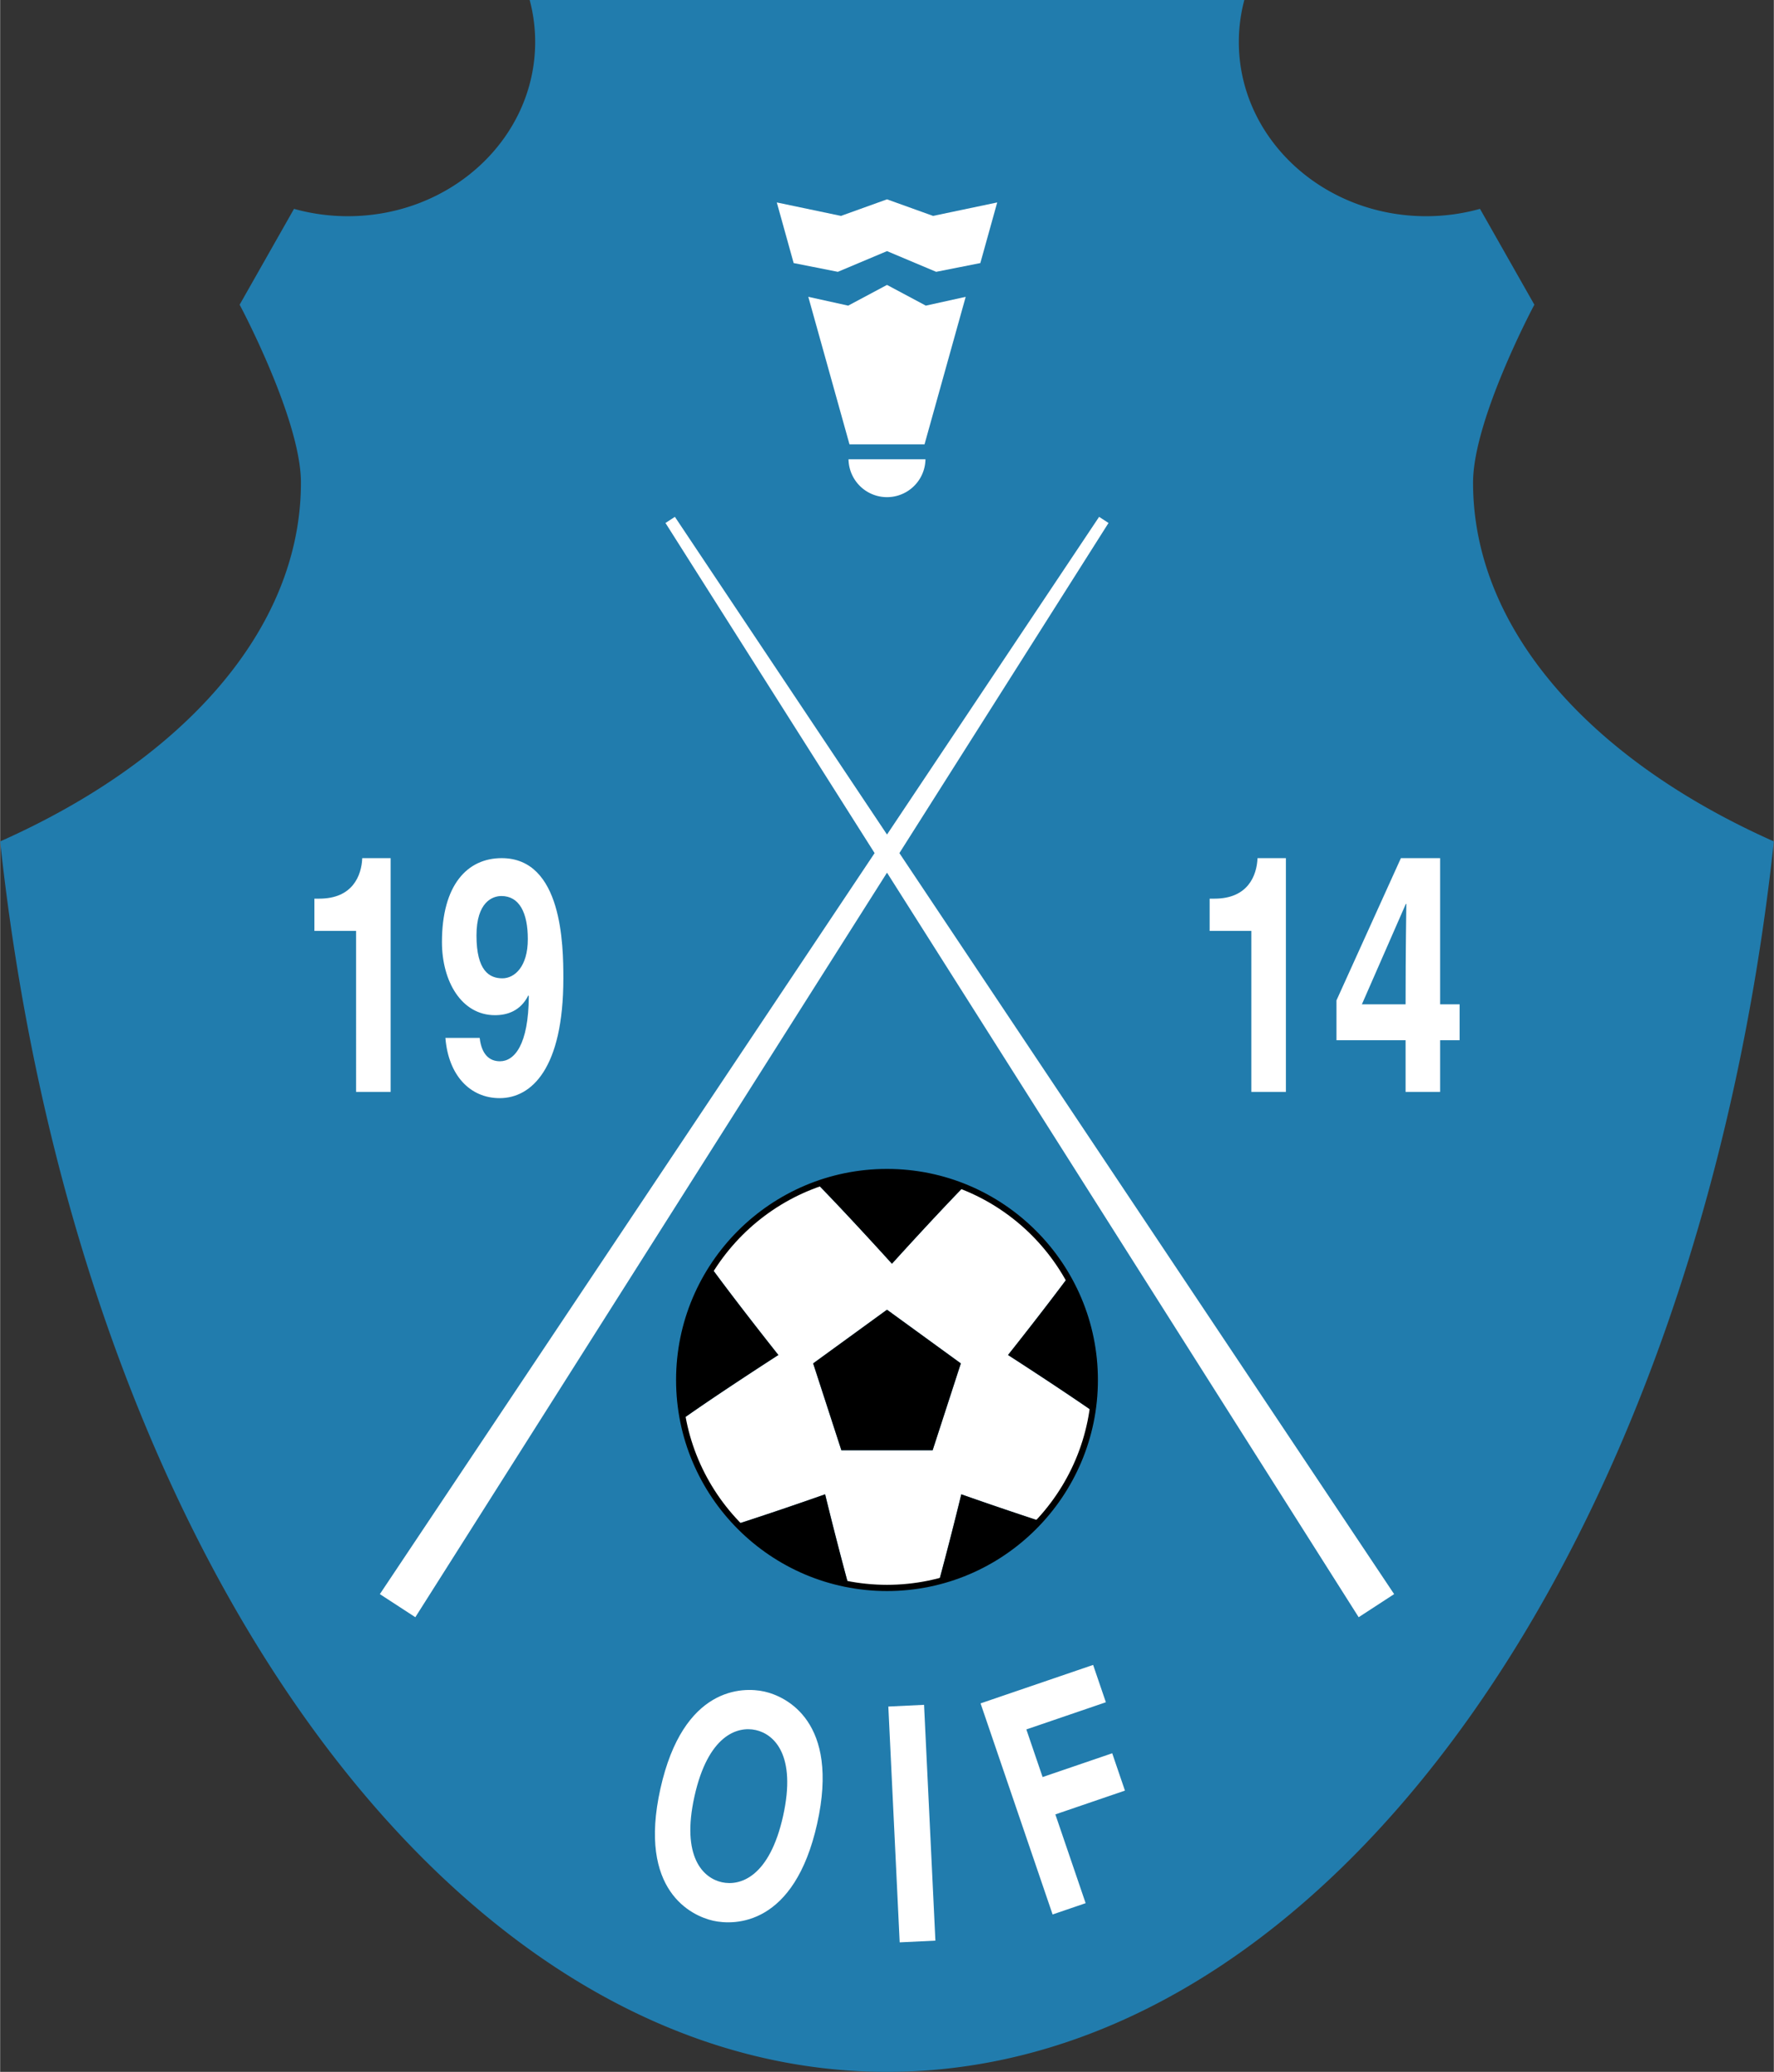 <svg xmlns="http://www.w3.org/2000/svg" width="2142" height="2500" viewBox="0 0 182.745 213.323"><rect x="0" y="0" width="182.745" height="213.323" fill="#333333" stroke="none"/><path d="M151.754 49.689c0-6.512 6.316-18.317 6.316-18.317l-5.601-9.868c-1.758.49-3.618.756-5.547.756-10.659 0-19.301-8.034-19.301-17.943 0-1.489.199-2.934.567-4.318h-73.63a16.77 16.77 0 0 1 .566 4.318c0 9.909-8.641 17.943-19.3 17.943-1.929 0-3.791-.267-5.548-.756l-5.601 9.868s6.315 11.805 6.315 18.317c0 15.155-12.194 28.592-30.99 36.945 7.778 72.025 45.729 126.688 91.373 126.688 45.644 0 83.594-54.663 91.373-126.688-18.797-8.353-30.992-21.79-30.992-36.945z" fill="#217cad"/><path d="M78.734 174.163c2.223.494 7.79 3.078 5.444 13.597-2.346 10.521-8.483 10.498-10.707 10.002-2.223-.496-7.79-3.078-5.444-13.598 2.346-10.52 8.483-10.497 10.707-10.001zm-4.378 19.634c1.896.422 4.913-.544 6.311-6.818 1.399-6.275-.921-8.429-2.817-8.852-1.896-.422-4.913.544-6.312 6.819-1.398 6.274.921 8.429 2.818 8.851zM111.838 195.953l-3.403 1.163-7.422-21.734 11.597-3.96 1.313 3.844-8.193 2.798 1.674 4.904 7.172-2.449 1.312 3.844-7.17 2.449 3.12 9.141zM143.622 164.132L92.649 87.836l21.546-33.99-.969-.631-21.853 32.711-21.854-32.711-.97.631 21.547 33.99-50.974 76.296 3.654 2.378 48.597-76.66 48.595 76.66z" fill="#fff"/><path d="M103.843 139.513s-.061.077 0 0c0 0-.083-.053 0 0 .767-.965 3.72-4.699 6.161-7.974a21.476 21.476 0 0 0-10.728-9.352c-2.95 3.037-6.514 6.958-7.395 7.93.066.073 0 0 0 0s-.066.073 0 0c-.907-1.002-4.67-5.141-7.67-8.212a21.471 21.471 0 0 0-10.895 8.68c2.542 3.464 6.023 7.867 6.865 8.928.083-.053 0 0 0 0 .062.077 0 0 0 0-1.189.766-6.285 4.06-9.842 6.57a21.353 21.353 0 0 0 5.603 10.837 391.043 391.043 0 0 0 9.056-3.063l-.005-.025c-.005-.021-.004-.015 0 0l.005.025s.093-.033 0 0a389.266 389.266 0 0 0 2.384 9.263 21.414 21.414 0 0 0 9.343-.296 383.027 383.027 0 0 0 2.303-8.966c-.093-.033 0 0 0 0 .003-.015.003-.018.006-.025.003-.015.005-.021 0 0l-.006.025c1.018.358 4.592 1.61 8.079 2.747a21.344 21.344 0 0 0 5.438-11.317c-3.424-2.367-7.634-5.088-8.702-5.775zm-7.769 9.806h-9.402l-2.906-8.942 7.607-5.526 7.606 5.526-2.905 8.942z" fill="#fff"/><path d="M83.765 140.377l2.906 8.942h9.403l2.905-8.942-7.606-5.526zM91.881 130.117s.066.073 0 0zM91.881 130.117c-.066.073 0 0 0 0zM99.276 122.187a21.327 21.327 0 0 0-7.903-1.513 21.41 21.41 0 0 0-7.161 1.23c3 3.071 6.763 7.21 7.67 8.212.88-.97 4.444-4.892 7.394-7.929zM80.181 139.513s.062.077 0 0zM73.316 130.585a21.295 21.295 0 0 0-3.355 11.5c0 1.367.133 2.702.377 3.997 3.558-2.51 8.653-5.804 9.842-6.57-.841-1.06-4.322-5.463-6.864-8.927zM80.181 139.513s.083-.053 0 0zM84.992 153.831c-.005-.015-.006-.02 0 0zM75.941 156.919a21.348 21.348 0 0 0 11.44 6.199 383.026 383.026 0 0 1-2.384-9.263 378.37 378.37 0 0 1-9.056 3.064zM84.997 153.856c.093-.033 0 0 0 0zM84.997 153.856l-.005-.025.005.025zM112.544 145.286a21.65 21.65 0 0 0 .238-3.201c0-3.836-1.013-7.433-2.779-10.547-2.44 3.275-5.394 7.009-6.161 7.974 1.069.688 5.279 3.409 8.702 5.774zM103.843 139.513c-.061.077 0 0 0 0zM103.843 139.513c-.083-.053 0 0 0 0zM99.027 153.856s.002-.013.006-.025l-.006.025zM99.033 153.831c.005-.02.003-.015 0 0zM96.724 162.822a21.403 21.403 0 0 0 10.382-6.219 401.812 401.812 0 0 1-8.079-2.747 381.702 381.702 0 0 1-2.303 8.966zM99.027 153.856s-.093-.033 0 0z"/><path d="M69.641 142.085c0 11.982 9.749 21.73 21.731 21.73s21.73-9.748 21.73-21.73-9.748-21.732-21.73-21.732-21.731 9.75-21.731 21.732zm.64 0c0-11.63 9.461-21.091 21.091-21.091s21.09 9.461 21.09 21.091c0 11.629-9.46 21.09-21.09 21.09-11.63.001-21.091-9.46-21.091-21.09z"/><g fill="#fff"><path d="M32.376 92.526h.508c3.432 0 4.347-2.372 4.423-4.169h2.924v24.066h-3.559V95.848h-4.296v-3.322zM49.409 106.863v.034c.203 1.661.991 2.373 2.085 2.373 1.475 0 2.949-1.661 2.974-6.712l-.051-.068c-.813 1.627-2.211 2.035-3.432 2.035-3.458 0-5.466-3.492-5.466-7.525 0-5.897 2.619-8.644 6.153-8.644 6.254 0 6.355 8.982 6.355 12.372 0 9.322-3.305 12.338-6.56 12.338-3.076 0-5.288-2.374-5.593-6.204h3.535zm2.338-6.134c1.246 0 2.619-1.186 2.619-4.033 0-2.746-.89-4.44-2.721-4.44-.916 0-2.568.61-2.568 4.067.001 3.626 1.323 4.406 2.67 4.406zM124.615 92.526h.509c3.432 0 4.348-2.372 4.423-4.169h2.924v24.066h-3.56V95.848h-4.296v-3.322zM150.37 107.101h-2.009v5.321h-3.56v-5.321h-7.119V103l6.637-14.644h4.042v15.05h2.009v3.695zm-5.569-3.695c0-5.83.077-9.592.077-10.338h-.051l-4.527 10.338h4.501z"/></g><path fill="#fff" d="M95.19 175.531l1.169 24.279-3.68.177-1.169-24.279zM95.371 31.469l-3.998-2.133-3.999 2.133-4.11-.907 4.244 15.19h7.73l4.242-15.19zM96.117 22.23l-4.744-1.706-4.745 1.706-6.61-1.386 1.737 6.242 4.554.901 5.064-2.132 5.064 2.132 4.552-.901 1.738-6.242zM95.335 47.286a3.964 3.964 0 0 1-7.927 0h7.927z"/></svg>